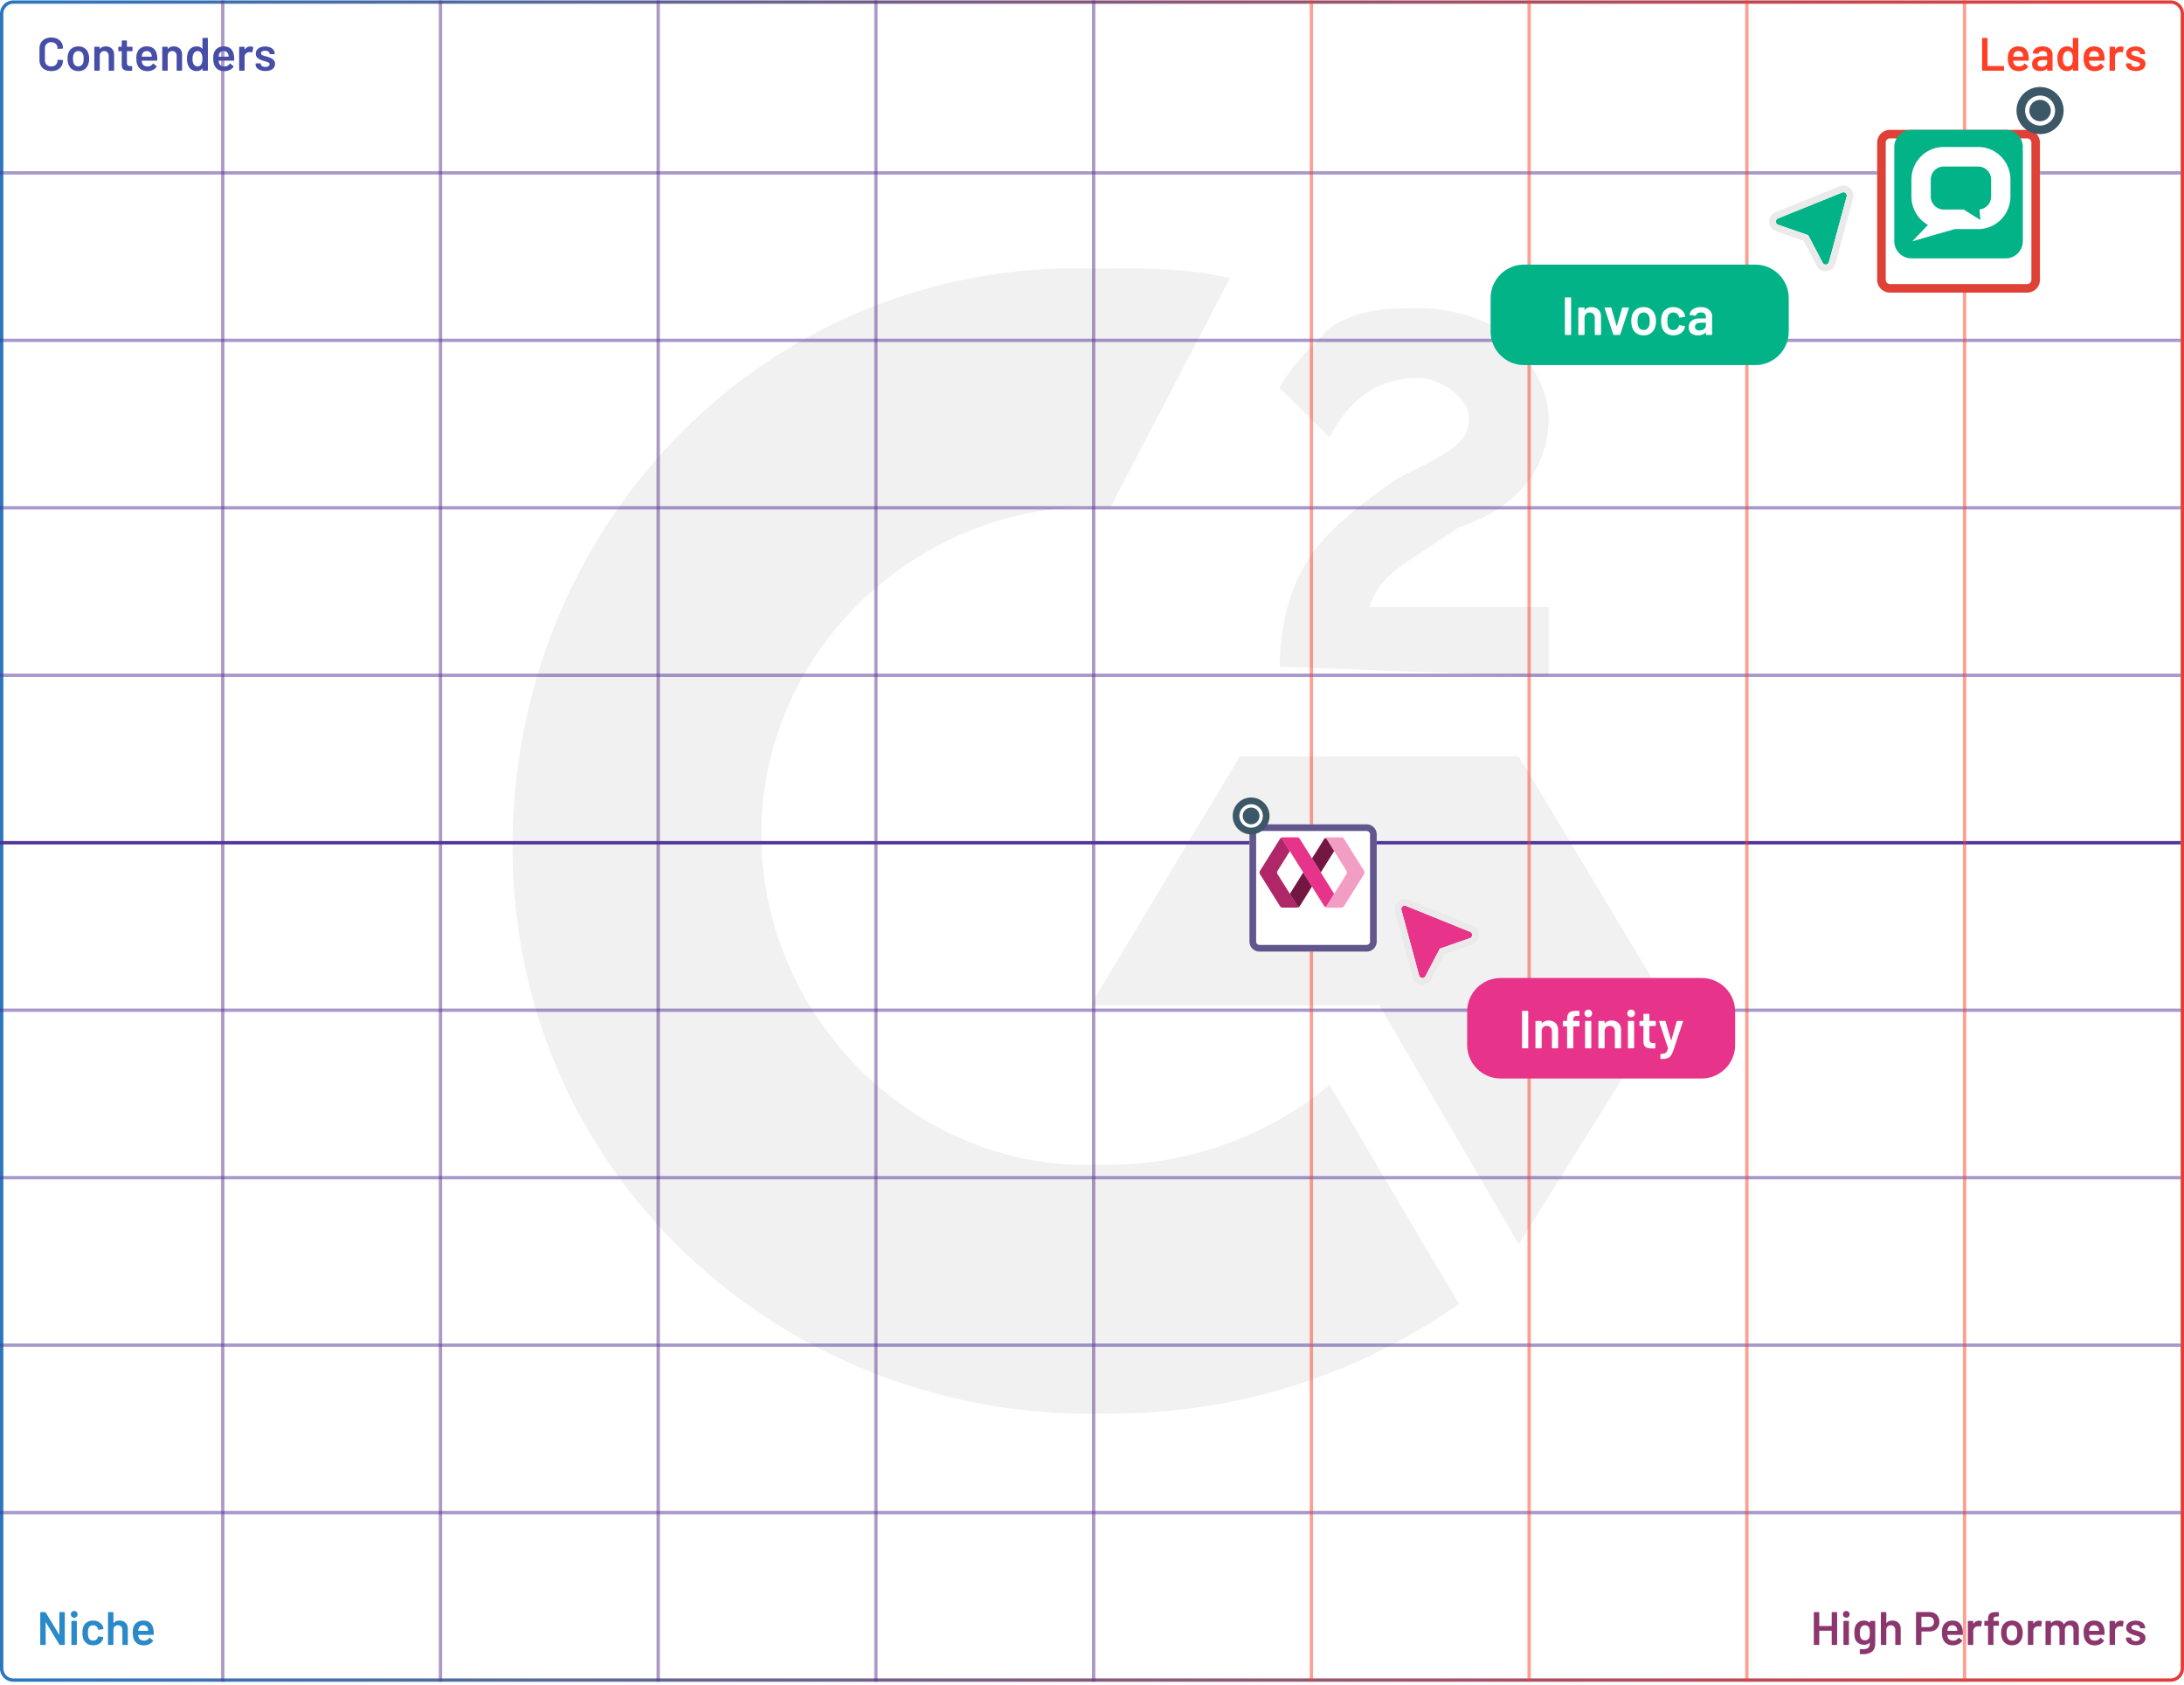 <svg xmlns="http://www.w3.org/2000/svg" width="652" height="503" fill="none" viewBox="0 0 652 503"><g clip-path="url(#a)"><path fill="#fff" stroke="url(#b)" d="M648 .614H4a3.5 3.5 0 0 0-3.5 3.5v494a3.5 3.5 0 0 0 3.5 3.5h644a3.5 3.5 0 0 0 3.5-3.5v-494a3.5 3.5 0 0 0-3.5-3.5Z"/><path fill="#f1f1f1" d="M331.492 80.114c11.893 0 23.786 0 35.68 2.974l-35.68 68.387c-53.521-2.973-101.095 38.654-104.068 92.174-2.974 53.521 38.653 101.095 92.174 104.068h11.894c23.786 0 47.573-8.92 65.413-23.787l38.654 65.414c-29.733 20.814-65.414 32.707-104.067 32.707-95.148 2.974-175.429-68.387-178.402-163.535-2.974-95.148 68.387-175.428 163.535-178.402zM453.4 225.81l44.6 74.334-44.6 71.361-41.628-71.361h-86.227l44.6-74.334zm-71.361-26.76c0-11.894 2.973-23.787 8.92-32.707s17.84-17.84 26.76-23.787l5.947-2.973c11.893-5.947 14.867-8.921 14.867-14.867s-8.92-11.894-14.867-11.894q-17.84 0-26.761 17.84l-14.866-14.866c2.973-5.947 8.92-11.894 14.866-17.84 8.921-5.947 17.841-5.947 26.761-5.947s20.813 2.973 26.76 8.92 11.894 14.867 11.894 23.787c0 14.867-8.92 26.76-26.761 32.707l-8.92 5.946c-8.92 5.947-14.867 8.921-17.84 17.841h53.521v20.813z"/><path stroke="url(#c)" stroke-opacity=".5" d="M0 51.614h651"/><path stroke="url(#d)" stroke-opacity=".5" d="M0 101.614h651"/><path stroke="url(#e)" stroke-opacity=".5" d="M0 151.614h651"/><path stroke="url(#f)" stroke-opacity=".5" d="M0 201.614h651"/><path stroke="url(#g)" d="M0 251.614h651"/><path stroke="url(#h)" stroke-opacity=".5" d="M0 301.614h651"/><path stroke="url(#i)" stroke-opacity=".5" d="M0 351.614h651"/><path stroke="url(#j)" stroke-opacity=".5" d="M0 401.614h651"/><path stroke="url(#k)" stroke-opacity=".5" d="M0 451.614h651"/><path stroke="url(#l)" stroke-opacity=".5" d="M66.5.114v502"/><path stroke="url(#m)" stroke-opacity=".5" d="M131.5.114v502"/><path stroke="url(#n)" stroke-opacity=".5" d="M196.5.114v502"/><path stroke="url(#o)" stroke-opacity=".5" d="M261.5.114v502"/><path stroke="url(#p)" stroke-opacity=".5" d="M326.5.114v502"/><path stroke="url(#q)" stroke-opacity=".5" d="M391.5.114v502"/><path stroke="url(#r)" stroke-opacity=".5" d="M456.5.114v502"/><path stroke="url(#s)" stroke-opacity=".5" d="M521.5.114v502"/><path stroke="url(#t)" stroke-opacity=".5" d="M586.5.114v502"/><path fill="#8b376d" d="M546.827 481.482a.15.15 0 0 1 .042-.112.2.2 0 0 1 .057-.041.2.2 0 0 1 .069-.015h1.288q.07 0 .112.056a.13.13 0 0 1 .056.112v9.464a.2.2 0 0 1-.015.069.2.2 0 0 1-.041.057.2.2 0 0 1-.052.032.14.14 0 0 1-.06.01h-1.288a.2.2 0 0 1-.126-.042.2.2 0 0 1-.042-.126v-4.004q0-.07-.07-.07h-3.57q-.07 0-.07.07v4.004a.2.2 0 0 1-.015.069.2.2 0 0 1-.041.057.2.2 0 0 1-.052.032.14.14 0 0 1-.06.01h-1.288a.2.2 0 0 1-.126-.042.2.2 0 0 1-.042-.126v-9.464a.15.15 0 0 1 .042-.112.2.2 0 0 1 .057-.041.2.2 0 0 1 .069-.015h1.288q.07 0 .112.056a.13.13 0 0 1 .056.112v3.92q0 .07.07.07h3.57q.07 0 .07-.07zm4.35 1.498a.96.96 0 0 1-.994-.994q0-.433.28-.714a.97.97 0 0 1 .714-.28q.433 0 .714.28a.98.98 0 0 1 .28.714.98.98 0 0 1-.28.714.97.97 0 0 1-.714.28m-.672 8.134a.2.2 0 0 1-.126-.042.2.2 0 0 1-.042-.126v-6.832a.15.15 0 0 1 .042-.112.2.2 0 0 1 .057-.041.2.2 0 0 1 .069-.015h1.288q.07 0 .112.056a.13.13 0 0 1 .056.112v6.832a.2.2 0 0 1-.015.069.2.2 0 0 1-.041.057.2.2 0 0 1-.052.032.14.14 0 0 1-.06.01zm7.698-6.986a.15.15 0 0 1 .042-.112.2.2 0 0 1 .057-.041.2.2 0 0 1 .069-.015h1.288q.07 0 .112.056a.13.13 0 0 1 .056.112v6.51q0 1.75-1.008 2.492-.994.756-2.618.756-.434 0-.854-.042-.154-.014-.154-.182l.042-1.148q0-.154.196-.154.406.042.728.042 1.05 0 1.54-.42.504-.406.504-1.386v-.112q0-.042-.028-.042-.028-.014-.056.014-.574.616-1.624.616a3.14 3.14 0 0 1-1.666-.462q-.756-.462-1.05-1.414-.182-.658-.182-1.694 0-1.162.224-1.778c.169-.544.508-1.02.966-1.358q.686-.518 1.61-.518 1.106 0 1.722.644.028.042.056.028t.028-.056zm-.098 4.606q.056-.21.07-.448.028-.252.028-.798 0-.533-.028-.756a2 2 0 0 0-.084-.462 1.32 1.32 0 0 0-.462-.742q-.336-.28-.868-.28-.504 0-.854.28a1.57 1.57 0 0 0-.504.742q-.168.392-.168 1.232 0 .868.14 1.218.14.448.504.742.378.28.896.28.546 0 .882-.28t.448-.728m6.83-4.886q1.134 0 1.806.672.686.672.686 1.834v4.592a.2.2 0 0 1-.015.069.2.2 0 0 1-.041.057.2.2 0 0 1-.052.032.14.14 0 0 1-.06.01h-1.288a.2.2 0 0 1-.126-.042.2.2 0 0 1-.042-.126v-4.256q0-.644-.364-1.036-.365-.406-.966-.406-.602 0-.98.392-.364.392-.364 1.036v4.27a.2.2 0 0 1-.015.069.2.2 0 0 1-.041.057.2.2 0 0 1-.052.032.14.14 0 0 1-.06.01h-1.288a.2.2 0 0 1-.126-.042.2.2 0 0 1-.042-.126v-9.464a.15.15 0 0 1 .042-.112.2.2 0 0 1 .057-.041.2.2 0 0 1 .069-.015h1.288q.07 0 .112.056a.13.13 0 0 1 .056.112v3.094q0 .042.028.056.027.014.042-.028.573-.756 1.736-.756m11.076-2.548q.882 0 1.554.364t1.036 1.036q.378.658.378 1.526 0 .853-.378 1.512a2.6 2.6 0 0 1-1.078 1.022q-.687.35-1.596.35h-2.24q-.07 0-.07.07v3.766a.2.2 0 0 1-.015.069.2.2 0 0 1-.041.057.2.2 0 0 1-.052.032.14.14 0 0 1-.06.01h-1.288a.2.2 0 0 1-.126-.042.2.2 0 0 1-.042-.126v-9.478a.15.15 0 0 1 .042-.112.2.2 0 0 1 .057-.041.2.2 0 0 1 .069-.015zm-.238 4.494q.713 0 1.148-.42t.434-1.106q0-.7-.434-1.134t-1.148-.434h-2.086q-.07 0-.07.07v2.954q0 .07.07.07zm10.154.938q.056.35.056.784l-.014.434q0 .168-.168.168h-4.382q-.07 0-.07.07.042.462.126.63.336 1.008 1.638 1.022.953 0 1.512-.784.057-.084.14-.084.057 0 .098.042l.868.714q.126.098.042.224a2.84 2.84 0 0 1-1.162.952c-.5.229-1.046.344-1.596.336q-1.091 0-1.862-.49a2.84 2.84 0 0 1-1.106-1.372q-.322-.756-.322-2.1 0-.812.168-1.316.28-.98 1.05-1.54.784-.574 1.876-.574 2.759 0 3.108 2.884m-3.108-1.484q-.517 0-.868.266c-.232.18-.399.431-.476.714a2.4 2.4 0 0 0-.112.616q-.028.07.056.07h2.842q.07 0 .07-.07a2.5 2.5 0 0 0-.084-.532 1.35 1.35 0 0 0-.504-.784q-.363-.28-.924-.28m7.981-1.372q.447 0 .784.182.111.055.084.21l-.238 1.26q-.015.168-.196.098a1.5 1.5 0 0 0-.49-.07q-.183 0-.28.014a1.43 1.43 0 0 0-.98.42q-.393.378-.392.994v3.962a.2.2 0 0 1-.015.069.2.2 0 0 1-.041.057.2.2 0 0 1-.052.032.14.14 0 0 1-.06.01h-1.288a.2.2 0 0 1-.126-.042.2.2 0 0 1-.042-.126v-6.818a.15.15 0 0 1 .042-.112.2.2 0 0 1 .057-.041.2.2 0 0 1 .069-.015h1.288q.07 0 .112.056a.13.13 0 0 1 .056.112v.63q0 .056.014.07.027 0 .056-.042.588-.91 1.638-.91m5.778.07q.07 0 .112.056a.13.13 0 0 1 .056.112v1.106a.2.2 0 0 1-.015.069.2.2 0 0 1-.041.057.151.151 0 0 1-.112.042h-1.386q-.07 0-.07.07v5.488a.2.2 0 0 1-.015.069.2.2 0 0 1-.041.057.151.151 0 0 1-.112.042h-1.288a.2.2 0 0 1-.126-.042.2.2 0 0 1-.042-.126v-5.488q0-.07-.07-.07h-.868a.2.2 0 0 1-.126-.042.2.2 0 0 1-.042-.126v-1.106a.15.15 0 0 1 .042-.112.2.2 0 0 1 .057-.041.2.2 0 0 1 .069-.015h.868q.07 0 .07-.07v-.252q0-.91.238-1.4.238-.504.784-.714.547-.21 1.54-.196h.49q.07 0 .112.056a.13.13 0 0 1 .042.049q.015.03.014.063v.98a.2.2 0 0 1-.015.069.2.2 0 0 1-.041.057.151.151 0 0 1-.112.042h-.364q-.601 0-.84.238-.224.238-.224.868v.14q0 .07.07.07zm4.072 7.28q-1.106 0-1.904-.56-.784-.56-1.106-1.554a5.3 5.3 0 0 1-.238-1.596q0-.896.224-1.596.322-.98 1.12-1.526t1.918-.546q1.064 0 1.834.546.784.546 1.106 1.512.252.672.252 1.596 0 .882-.238 1.596-.322.994-1.106 1.568-.784.56-1.862.56m0-1.4q.518 0 .882-.294.378-.294.546-.826.14-.462.14-1.176 0-.756-.14-1.176-.154-.532-.532-.812-.378-.294-.924-.294-.518 0-.896.294-.378.28-.546.812-.14.49-.14 1.176t.14 1.176q.154.532.532.826.392.294.938.294m8.073-5.95q.448 0 .784.182.113.055.084.21l-.238 1.26q-.013.168-.196.098a1.5 1.5 0 0 0-.49-.07q-.181 0-.28.014a1.44 1.44 0 0 0-.98.42q-.392.378-.392.994v3.962a.2.2 0 0 1-.015.069.2.2 0 0 1-.041.057.151.151 0 0 1-.112.042h-1.288a.2.2 0 0 1-.126-.042.2.2 0 0 1-.042-.126v-6.818a.15.15 0 0 1 .042-.112.2.2 0 0 1 .057-.041.2.2 0 0 1 .069-.015h1.288q.07 0 .112.056a.13.13 0 0 1 .042.049q.015.03.014.063v.63q0 .056.014.07.029 0 .056-.042.588-.91 1.638-.91m9.59-.028q1.078 0 1.68.658.616.644.616 1.806v4.634a.2.2 0 0 1-.015.069.2.2 0 0 1-.041.057.151.151 0 0 1-.112.042h-1.274a.2.2 0 0 1-.126-.042.2.2 0 0 1-.042-.126v-4.298q0-.644-.35-1.022-.336-.378-.91-.378t-.938.378-.364 1.008v4.312a.2.2 0 0 1-.015.069.2.2 0 0 1-.041.057.151.151 0 0 1-.112.042h-1.274a.2.2 0 0 1-.126-.042.2.2 0 0 1-.042-.126v-4.298q0-.644-.35-1.022t-.924-.378q-.532 0-.882.308-.336.308-.392.84v4.55a.2.2 0 0 1-.015.069.2.2 0 0 1-.041.057.151.151 0 0 1-.112.042h-1.288a.2.2 0 0 1-.126-.042.2.2 0 0 1-.042-.126v-6.818a.15.15 0 0 1 .042-.112.2.2 0 0 1 .057-.041.2.2 0 0 1 .069-.015h1.288q.07 0 .112.056a.13.13 0 0 1 .056.112v.462q0 .042.028.056t.056-.028q.307-.392.756-.574a2.6 2.6 0 0 1 1.022-.196q.686 0 1.204.28t.798.812q.042.055.098 0 .308-.56.854-.826t1.218-.266m9.929 2.884q.056.35.056.784l-.014.434q0 .168-.168.168h-4.382q-.07 0-.07.07.042.462.126.63.336 1.008 1.638 1.022.952 0 1.512-.784.056-.084.14-.084.056 0 .098.042l.868.714q.126.098.042.224-.435.616-1.162.952c-.5.229-1.046.344-1.596.336q-1.092 0-1.862-.49a2.83 2.83 0 0 1-1.106-1.372q-.322-.756-.322-2.1 0-.812.168-1.316.279-.98 1.05-1.54.784-.574 1.876-.574 2.758 0 3.108 2.884m-3.108-1.484q-.518 0-.868.266a1.35 1.35 0 0 0-.476.714 2.4 2.4 0 0 0-.112.616q-.028.07.056.07h2.842q.07 0 .07-.07a2.7 2.7 0 0 0-.084-.532 1.35 1.35 0 0 0-.504-.784q-.365-.28-.924-.28m7.98-1.372q.448 0 .784.182.113.055.084.21l-.238 1.26q-.014.168-.196.098a1.5 1.5 0 0 0-.49-.07q-.182 0-.28.014a1.44 1.44 0 0 0-.98.42q-.392.378-.392.994v3.962a.2.2 0 0 1-.015.069.2.2 0 0 1-.041.057.151.151 0 0 1-.112.042h-1.288a.2.2 0 0 1-.126-.042.2.2 0 0 1-.042-.126v-6.818a.15.15 0 0 1 .042-.112.2.2 0 0 1 .057-.041.2.2 0 0 1 .069-.015h1.288q.07 0 .112.056a.13.13 0 0 1 .056.112v.63q0 .056.014.07.028 0 .056-.042.588-.91 1.638-.91m4.51 7.322q-.882 0-1.554-.252-.659-.265-1.022-.714a1.6 1.6 0 0 1-.364-1.022v-.126a.15.15 0 0 1 .042-.112.2.2 0 0 1 .057-.041.2.2 0 0 1 .069-.015h1.232q.07 0 .112.056a.13.13 0 0 1 .056.112v.028q0 .35.378.616.392.252.98.252.56 0 .91-.224.35-.238.35-.588a.51.51 0 0 0-.294-.476q-.28-.168-.924-.35l-.532-.168a8 8 0 0 1-1.204-.448 2.4 2.4 0 0 1-.826-.644q-.336-.42-.336-1.064 0-.98.77-1.554.77-.588 2.03-.588.853 0 1.498.28.643.265.994.756.35.476.35 1.092a.2.2 0 0 1-.015.069.2.2 0 0 1-.041.057.2.2 0 0 1-.052.032.14.14 0 0 1-.06.01h-1.19a.2.2 0 0 1-.126-.042.2.2 0 0 1-.042-.126q0-.364-.364-.602-.351-.252-.966-.252-.546 0-.896.21-.336.196-.336.56 0 .336.322.518.336.168 1.106.378l.308.084q.741.224 1.246.462.504.224.854.644.35.406.35 1.064 0 .994-.784 1.568-.784.56-2.086.56"/><path fill="#ff4027" d="M591.891 21.114a.2.2 0 0 1-.126-.042.2.2 0 0 1-.042-.126v-9.464q0-.07.042-.112a.18.18 0 0 1 .126-.056h1.288q.07 0 .112.056a.13.13 0 0 1 .056.112v8.162q0 .07.07.07h4.69q.07 0 .112.056a.13.13 0 0 1 .056.112v1.064a.2.2 0 0 1-.015.069.2.2 0 0 1-.041.057.15.15 0 0 1-.112.042zm13.71-4.382q.056.35.056.784l-.014.434q0 .168-.168.168h-4.382q-.07 0-.07.07.042.462.126.63.336 1.008 1.638 1.022.953 0 1.512-.784.057-.084.14-.084.057 0 .098.042l.868.714q.126.099.042.224-.433.616-1.162.952a3.7 3.7 0 0 1-1.596.336q-1.091 0-1.862-.49a2.84 2.84 0 0 1-1.106-1.372q-.322-.756-.322-2.1 0-.812.168-1.316.28-.98 1.05-1.54.784-.574 1.876-.574 2.759 0 3.108 2.884m-3.108-1.484q-.517 0-.868.266c-.232.18-.399.43-.476.714q-.096.301-.112.616-.028.07.056.07h2.842q.07 0 .07-.07a2.5 2.5 0 0 0-.084-.532 1.35 1.35 0 0 0-.504-.784q-.363-.28-.924-.28m7.31-1.4q.882 0 1.554.308t1.036.854q.364.532.364 1.218v4.718a.2.2 0 0 1-.015.069.2.2 0 0 1-.041.057.15.15 0 0 1-.112.042h-1.288a.2.2 0 0 1-.126-.042.2.2 0 0 1-.042-.126v-.448q0-.042-.028-.042-.028-.015-.056.014-.686.756-1.988.756-1.05 0-1.736-.532-.672-.532-.672-1.582 0-1.091.756-1.694.77-.615 2.156-.616h1.498q.07 0 .07-.07v-.336q0-.546-.322-.84-.323-.308-.966-.308-.532 0-.868.196a.8.8 0 0 0-.406.518q-.042.168-.196.14l-1.358-.168a.5.5 0 0 1-.126-.042q-.042-.041-.028-.098.112-.855.91-1.4.812-.546 2.03-.546m-.336 6.09q.685 0 1.176-.364t.49-.924v-.658q0-.07-.07-.07h-1.176q-.742 0-1.176.28a.9.9 0 0 0-.42.798q0 .448.322.7.336.238.854.238m9.359-8.456q0-.07.042-.112a.175.175 0 0 1 .126-.056h1.288q.07 0 .112.056a.14.14 0 0 1 .056.112v9.464a.2.2 0 0 1-.015.069.2.2 0 0 1-.041.057.2.2 0 0 1-.052.033.2.2 0 0 1-.06.009h-1.288a.2.2 0 0 1-.126-.042.2.2 0 0 1-.042-.126v-.42q0-.041-.028-.056-.029-.014-.056.028-.617.728-1.61.728-.995 0-1.68-.518-.687-.518-.994-1.442a5.7 5.7 0 0 1-.252-1.75q0-.993.238-1.708.307-.924.994-1.442.685-.518 1.722-.518.966 0 1.582.7.027.028.056.028.028-.015.028-.056zm-.336 7.672q.322-.574.322-1.624 0-1.092-.35-1.666-.378-.616-1.064-.616-.715 0-1.12.588-.42.615-.42 1.708 0 .98.336 1.61.392.672 1.19.672.714 0 1.106-.672m9.752-2.422q.056.35.056.784l-.014.434q0 .168-.168.168h-4.382q-.07 0-.07.07.042.462.126.63.336 1.008 1.638 1.022.952 0 1.512-.784.056-.084.14-.084.056 0 .098.042l.868.714q.126.099.042.224-.435.616-1.162.952a3.7 3.7 0 0 1-1.596.336q-1.092 0-1.862-.49a2.83 2.83 0 0 1-1.106-1.372q-.322-.756-.322-2.1 0-.812.168-1.316.279-.98 1.05-1.54.784-.574 1.876-.574 2.758 0 3.108 2.884m-3.108-1.484q-.518 0-.868.266c-.232.18-.399.43-.476.714q-.096.301-.112.616-.028.07.056.07h2.842q.07 0 .07-.07a2.7 2.7 0 0 0-.084-.532 1.35 1.35 0 0 0-.504-.784q-.365-.28-.924-.28m7.98-1.372q.448 0 .784.182.113.056.084.21l-.238 1.26q-.014.168-.196.098a1.6 1.6 0 0 0-.49-.07q-.182 0-.28.014a1.43 1.43 0 0 0-.98.42q-.392.378-.392.994v3.962a.2.2 0 0 1-.015.069.2.2 0 0 1-.041.057.15.15 0 0 1-.112.042h-1.288a.2.2 0 0 1-.126-.042.2.2 0 0 1-.042-.126v-6.818q0-.07.042-.112a.17.17 0 0 1 .126-.056h1.288q.07 0 .112.056a.14.14 0 0 1 .056.112v.63q0 .056.014.07.028 0 .056-.042.588-.91 1.638-.91m4.51 7.322q-.882 0-1.554-.252-.659-.265-1.022-.714a1.6 1.6 0 0 1-.364-1.022v-.126q0-.07.042-.112a.175.175 0 0 1 .126-.056h1.232q.07 0 .112.056a.14.14 0 0 1 .056.112v.028q0 .35.378.616.392.252.98.252.56 0 .91-.224.35-.238.35-.588a.51.51 0 0 0-.294-.476q-.28-.168-.924-.35l-.532-.168a8 8 0 0 1-1.204-.448 2.4 2.4 0 0 1-.826-.644q-.336-.42-.336-1.064 0-.98.77-1.554.77-.588 2.03-.588.853 0 1.498.28.643.267.994.756.35.475.35 1.092a.2.2 0 0 1-.015.069.2.2 0 0 1-.041.057.2.2 0 0 1-.052.033.2.2 0 0 1-.06.009h-1.19a.2.2 0 0 1-.126-.042.2.2 0 0 1-.042-.126q0-.364-.364-.602-.351-.252-.966-.252-.546 0-.896.21-.336.196-.336.56 0 .336.322.518.336.168 1.106.378l.308.084q.741.224 1.246.462.504.224.854.644.35.405.35 1.064 0 .995-.784 1.568-.784.56-2.086.56"/><path fill="#2989c9" d="M17.72 481.482a.148.148 0 0 1 .042-.112.2.2 0 0 1 .057-.041.2.2 0 0 1 .069-.015h1.288q.07 0 .112.056a.13.13 0 0 1 .056.112v9.464a.18.18 0 0 1-.108.159.2.2 0 0 1-.06.009H17.93q-.14 0-.196-.112l-4.032-6.608q-.028-.042-.056-.028-.028 0-.028.056l.028 6.524a.18.18 0 0 1-.108.159.2.2 0 0 1-.06.009H12.19a.2.2 0 0 1-.126-.042.2.2 0 0 1-.042-.126v-9.464a.148.148 0 0 1 .042-.112.2.2 0 0 1 .057-.041.2.2 0 0 1 .069-.015h1.246q.14 0 .196.112l4.018 6.608q.028.042.056.042.028-.014.028-.07zm4.437 1.498a.96.96 0 0 1-.994-.994.97.97 0 0 1 .28-.714.96.96 0 0 1 .714-.28q.435 0 .714.28.28.28.28.714a.97.97 0 0 1-.28.714.96.96 0 0 1-.714.28m-.672 8.134a.2.2 0 0 1-.126-.042.2.2 0 0 1-.042-.126v-6.832a.148.148 0 0 1 .042-.112.18.18 0 0 1 .126-.056h1.288q.07 0 .112.056a.13.13 0 0 1 .056.112v6.832a.18.18 0 0 1-.108.159.2.2 0 0 1-.06.009zm6.299.112q-1.08 0-1.862-.546a2.9 2.9 0 0 1-1.092-1.498q-.224-.63-.224-1.68 0-1.008.224-1.652c.18-.595.562-1.11 1.078-1.456q.798-.546 1.876-.546 1.092 0 1.904.546.81.546 1.078 1.372.07.224.098.448v.028q0 .14-.154.168l-1.26.182h-.028q-.126 0-.168-.14a.4.4 0 0 0-.014-.112 3 3 0 0 0-.056-.196 1.2 1.2 0 0 0-.504-.644 1.6 1.6 0 0 0-.896-.252q-.532 0-.91.28c-.246.182-.42.445-.49.742q-.14.448-.14 1.246 0 .77.126 1.246a1.5 1.5 0 0 0 .504.784q.363.28.91.28.531 0 .91-.266.39-.28.504-.742a.2.2 0 0 0 .014-.07q.014-.014.014-.042.042-.168.196-.14l1.26.196a.18.18 0 0 1 .112.07q.055.042.042.126a4 4 0 0 1-.07.322 2.53 2.53 0 0 1-1.078 1.428q-.813.518-1.904.518m7.886-7.378q1.133 0 1.805.672.686.672.686 1.834v4.592a.18.18 0 0 1-.108.159.2.2 0 0 1-.06.009h-1.288a.2.2 0 0 1-.126-.042.2.2 0 0 1-.042-.126v-4.256q0-.644-.364-1.036-.364-.406-.966-.406t-.98.392q-.364.392-.364 1.036v4.27a.18.18 0 0 1-.108.159.2.2 0 0 1-.06.009h-1.288a.2.2 0 0 1-.126-.042.2.2 0 0 1-.042-.126v-9.464a.148.148 0 0 1 .042-.112.2.2 0 0 1 .057-.041.2.2 0 0 1 .069-.015h1.288q.07 0 .112.056a.13.13 0 0 1 .056.112v3.094q0 .042.028.056.029.014.042-.028.575-.756 1.737-.756m10.164 2.884q.056.35.056.784l-.014.434q0 .168-.168.168h-4.382q-.07 0-.07.07.042.462.126.63.336 1.008 1.638 1.022.951 0 1.512-.784.056-.084.14-.084.056 0 .098.042l.868.714q.126.098.042.224-.435.616-1.162.952c-.5.229-1.046.344-1.596.336q-1.092 0-1.862-.49a2.83 2.83 0 0 1-1.106-1.372q-.322-.756-.322-2.1 0-.812.168-1.316.279-.98 1.05-1.54.783-.574 1.876-.574 2.757 0 3.108 2.884m-3.108-1.484q-.519 0-.868.266c-.232.18-.4.431-.476.714a2.4 2.4 0 0 0-.112.616q-.028.07.056.07h2.842q.07 0 .07-.07a2.6 2.6 0 0 0-.084-.532 1.35 1.35 0 0 0-.504-.784q-.364-.28-.924-.28"/><path fill="#474ea8" d="M15.298 21.226q-1.05 0-1.848-.406a3 3 0 0 1-1.232-1.162q-.434-.742-.434-1.722v-3.458q0-.98.434-1.722t1.232-1.148q.798-.405 1.848-.406 1.036 0 1.834.392t1.232 1.106.434 1.652a.18.18 0 0 1-.056.126.15.15 0 0 1-.112.042l-1.288.07q-.168 0-.168-.154 0-.825-.518-1.33-.504-.504-1.358-.504t-1.372.504q-.518.505-.518 1.33v3.57q0 .812.518 1.316t1.372.504 1.358-.49q.518-.505.518-1.33 0-.154.168-.154l1.288.056a.15.15 0 0 1 .112.042q.056.041.056.098 0 .953-.434 1.68a2.9 2.9 0 0 1-1.232 1.106q-.798.392-1.834.392m8.112 0q-1.106 0-1.904-.56-.784-.56-1.106-1.554a5.3 5.3 0 0 1-.238-1.596q0-.896.224-1.596.322-.98 1.12-1.526t1.918-.546q1.064 0 1.834.546.784.546 1.106 1.512.252.672.252 1.596 0 .882-.238 1.596-.322.995-1.106 1.568-.784.56-1.862.56m0-1.4q.518 0 .882-.294.378-.294.546-.826.14-.462.14-1.176 0-.756-.14-1.176-.154-.531-.532-.812-.378-.294-.924-.294-.518 0-.896.294-.378.28-.546.812-.14.49-.14 1.176t.14 1.176q.154.532.532.826.392.294.938.294m8.171-5.978q1.134 0 1.806.672.686.672.686 1.834v4.592a.18.18 0 0 1-.056.126.15.15 0 0 1-.112.042h-1.288a.2.2 0 0 1-.126-.042.2.2 0 0 1-.042-.126V16.69q0-.645-.364-1.036-.364-.405-.966-.406-.602 0-.98.392-.363.392-.364 1.036v4.27a.18.18 0 0 1-.056.126.15.15 0 0 1-.112.042H28.32a.2.2 0 0 1-.126-.042.2.2 0 0 1-.042-.126v-6.818q0-.07.042-.112a.17.17 0 0 1 .126-.056h1.288q.07 0 .112.056a.13.13 0 0 1 .056.112v.448q0 .042.028.056.028.015.042-.028.575-.756 1.736-.756zm7.979 1.26a.18.18 0 0 1-.056.126.15.15 0 0 1-.112.042h-1.428q-.07 0-.07.07v3.374q0 .532.224.77.239.238.742.238h.42q.07 0 .112.056a.13.13 0 0 1 .056.112v1.05q0 .154-.168.182l-.728.014q-1.106 0-1.652-.378t-.56-1.428v-3.99q0-.07-.07-.07h-.798a.2.2 0 0 1-.126-.042.2.2 0 0 1-.042-.126v-.98q0-.07.042-.112a.17.17 0 0 1 .126-.056h.798q.07 0 .07-.07v-1.638q0-.07.042-.112a.17.17 0 0 1 .126-.056h1.218q.07 0 .112.056a.13.13 0 0 1 .056.112v1.638q0 .07.07.07h1.428q.07 0 .112.056a.13.13 0 0 1 .056.112zm7.34 1.624q.056.35.056.784l-.014.434q0 .168-.168.168h-4.382q-.07 0-.07.07.042.462.126.63.336 1.008 1.638 1.022.953 0 1.512-.784.056-.084.14-.084.056 0 .098.042l.868.714q.126.099.042.224-.435.616-1.162.952a3.7 3.7 0 0 1-1.596.336q-1.092 0-1.862-.49a2.83 2.83 0 0 1-1.106-1.372q-.322-.756-.322-2.1 0-.812.168-1.316.28-.98 1.05-1.54.784-.574 1.876-.574 2.758 0 3.108 2.884m-3.108-1.484q-.518 0-.868.266c-.232.18-.4.43-.476.714q-.096.301-.112.616-.028.07.056.07h2.842q.07 0 .07-.07a2.6 2.6 0 0 0-.084-.532 1.35 1.35 0 0 0-.504-.784q-.364-.28-.924-.28m8.078-1.4q1.134 0 1.806.672.686.672.686 1.834v4.592a.18.18 0 0 1-.056.126.15.15 0 0 1-.112.042h-1.288a.2.2 0 0 1-.126-.042.2.2 0 0 1-.042-.126V16.69q0-.645-.364-1.036-.363-.405-.966-.406-.602 0-.98.392-.363.392-.364 1.036v4.27a.18.18 0 0 1-.056.126.15.15 0 0 1-.112.042h-1.288a.2.2 0 0 1-.126-.042.2.2 0 0 1-.042-.126v-6.818q0-.07.042-.112a.17.17 0 0 1 .126-.056h1.288q.07 0 .112.056a.13.13 0 0 1 .056.112v.448q0 .042.028.056.029.015.042-.028.575-.756 1.736-.756m8.569-2.366q0-.07.042-.112a.17.17 0 0 1 .126-.056h1.288q.07 0 .112.056a.13.13 0 0 1 .056.112v9.464a.18.18 0 0 1-.056.126.15.15 0 0 1-.112.042h-1.288a.2.2 0 0 1-.126-.042.2.2 0 0 1-.042-.126v-.42q0-.041-.028-.056-.029-.014-.056.028-.615.728-1.61.728-.994 0-1.68-.518t-.994-1.442a5.7 5.7 0 0 1-.252-1.75q0-.993.238-1.708.307-.924.994-1.442.686-.518 1.722-.518.966 0 1.582.7.028.028.056.028.028-.015.028-.056zm-.336 7.672q.322-.574.322-1.624 0-1.092-.35-1.666-.378-.616-1.064-.616-.714 0-1.12.588-.42.615-.42 1.708 0 .98.336 1.61.392.672 1.19.672.714 0 1.106-.672m9.752-2.422q.056.35.056.784l-.014.434q0 .168-.168.168h-4.382q-.07 0-.07.07.042.462.126.63.336 1.008 1.638 1.022.953 0 1.512-.784.056-.084.14-.084.056 0 .098.042l.868.714q.126.099.042.224-.434.616-1.162.952a3.7 3.7 0 0 1-1.596.336q-1.092 0-1.862-.49a2.83 2.83 0 0 1-1.106-1.372q-.322-.756-.322-2.1 0-.812.168-1.316.28-.98 1.05-1.54.784-.574 1.876-.574 2.758 0 3.108 2.884m-3.108-1.484q-.518 0-.868.266c-.232.18-.4.43-.476.714q-.096.301-.112.616-.028.07.056.07h2.842q.07 0 .07-.07a2.6 2.6 0 0 0-.084-.532 1.35 1.35 0 0 0-.504-.784q-.364-.28-.924-.28m7.98-1.372q.448 0 .784.182.112.056.084.21l-.238 1.26q-.013.168-.196.098a1.6 1.6 0 0 0-.49-.07q-.181 0-.28.014c-.369.009-.72.16-.98.42q-.392.378-.392.994v3.962a.18.18 0 0 1-.056.126.15.15 0 0 1-.112.042h-1.288a.2.2 0 0 1-.126-.042.2.2 0 0 1-.042-.126v-6.818q0-.07.042-.112a.17.17 0 0 1 .126-.056h1.288q.07 0 .112.056a.13.13 0 0 1 .056.112v.63q0 .056.014.07.029 0 .056-.042.588-.91 1.638-.91m4.51 7.322q-.882 0-1.554-.252-.659-.265-1.022-.714a1.6 1.6 0 0 1-.364-1.022v-.126q0-.07.042-.112a.17.17 0 0 1 .126-.056h1.232q.07 0 .112.056a.13.13 0 0 1 .056.112v.028q0 .35.378.616.392.252.98.252.56 0 .91-.224.35-.238.35-.588a.5.5 0 0 0-.294-.476q-.28-.168-.924-.35l-.532-.168a8 8 0 0 1-1.204-.448 2.4 2.4 0 0 1-.826-.644q-.336-.42-.336-1.064 0-.98.77-1.554.77-.588 2.03-.588.855 0 1.498.28.644.267.994.756.35.475.35 1.092a.18.18 0 0 1-.056.126.15.15 0 0 1-.112.042h-1.19a.2.2 0 0 1-.126-.042.2.2 0 0 1-.042-.126q0-.364-.364-.602-.35-.252-.966-.252-.546 0-.896.21-.336.196-.336.56 0 .336.322.518.336.168 1.106.378l.308.084q.742.224 1.246.462.504.224.854.644.35.405.35 1.064 0 .995-.784 1.568-.784.56-2.086.56"/><g filter="url(#u)"><path fill="#fff" d="M408 242.114h-32a3 3 0 0 0-3 3v32a3 3 0 0 0 3 3h32a3 3 0 0 0 3-3v-32a3 3 0 0 0-3-3"/><path stroke="#62578d" stroke-width="2" d="M408 243.114h-32a2 2 0 0 0-2 2v32a2 2 0 0 0 2 2h32a2 2 0 0 0 2-2v-32a2 2 0 0 0-2-2Z"/></g><path fill="#f29dc3" d="m407.25 260.072-.927-1.484-3.395-5.449-1.684-2.711a.8.8 0 0 0-.214-.214 1.1 1.1 0 0 0-.285-.157c-.1-.028-.186-.057-.271-.057h-4.337c-.285 0-.628.2-.77.428l-.043.071c.071-.114.171-.228.342-.228.228 0 .357.186.442.328l1.57 2.54 4.322 6.933c.143.243.143.628 0 .856l-5.92 9.473c-.086.142-.214.328-.442.328-.172 0-.271-.114-.343-.228l.043.071c.143.243.499.428.77.428h4.337c.286 0 .628-.2.771-.428l6.034-9.644c.143-.243.143-.628 0-.856"/><path fill="#e73389" d="M395.295 270.486c.072.115.171.229.343.229.228 0 .356-.186.442-.328l2.197-3.524-10.258-16.435c-.142-.243-.499-.428-.77-.428h-4.351c-.214 0-.457.114-.628.257a.6.6 0 0 0-.143.171l-.042.071c.071-.114.171-.228.342-.228.185 0 .3.114.385.228.029.029.043.072.057.1z"/><path fill="#af2769" d="M387.72 270.715c-.228 0-.357-.186-.442-.328l-5.921-9.459c-.143-.242-.143-.628 0-.856l3.709-5.949-2.197-3.524c-.014-.028-.043-.057-.057-.099-.085-.115-.2-.229-.385-.229-.171 0-.271.114-.342.229l-5.978 9.572c-.143.243-.143.628 0 .856l6.02 9.63c.143.242.5.428.771.428h4.337c.285 0 .627-.2.77-.428l.043-.071c-.071.114-.157.228-.328.228"/><path fill="#741642" d="m391.672 264.694-2.625-4.194-3.981 6.377 2.197 3.524c.086.142.214.328.443.328.171 0 .271-.114.342-.228zm2.639-4.208 3.98-6.377-.613-.985-1.584-2.539c-.086-.143-.214-.328-.442-.328-.171 0-.271.114-.343.228l-3.623 5.806z"/><path fill="#fff" stroke="#3c5868" stroke-width="2" d="M373.5 248.114a4.5 4.5 0 1 0 0-9 4.5 4.5 0 0 0 0 9Z"/><path fill="#3c5868" d="M373.5 246.114a2.5 2.5 0 1 0 0-5 2.5 2.5 0 0 0 0 5"/><g filter="url(#v)"><path fill="#e73389" d="M418.37 269.661a1.005 1.005 0 0 1 .796-1.246 1 1 0 0 1 .544.058l19.167 7.748c.856.346.826 1.568-.047 1.871l-8.612 2.996c-.24.084-.44.255-.558.481l-4.132 7.889c-.422.805-1.613.675-1.851-.203z"/><path stroke="url(#w)" stroke-width="2" d="M420.085 267.546c-1.532-.62-3.112.781-2.68 2.377l5.307 19.593c.475 1.756 2.858 2.017 3.702.406l4.132-7.889 8.613-2.996c1.744-.607 1.805-3.051.093-3.743z"/></g><path fill="#e73389" d="M508 292h-60c-5.523 0-10 4.477-10 10v10c0 5.523 4.477 10 10 10h60c5.523 0 10-4.477 10-10v-10c0-5.523-4.477-10-10-10"/><path fill="#fff" d="M454.571 313a.24.24 0 0 1-.144-.048.24.24 0 0 1-.048-.144v-10.816q0-.08.048-.128a.2.2 0 0 1 .144-.064h1.472q.08 0 .128.064a.15.15 0 0 1 .064.128v10.816a.2.2 0 0 1-.123.181.2.2 0 0 1-.069.011zm7.739-8.304q1.296 0 2.064.768.784.768.784 2.096v5.248a.2.2 0 0 1-.123.181.2.2 0 0 1-.069.011h-1.472a.24.24 0 0 1-.144-.048.23.23 0 0 1-.048-.144v-4.864q0-.736-.416-1.184-.415-.464-1.104-.464-.688 0-1.12.448-.416.448-.416 1.184v4.88a.2.2 0 0 1-.123.181.2.2 0 0 1-.069.011h-1.472a.24.24 0 0 1-.144-.048.24.24 0 0 1-.048-.144v-7.792q0-.08.048-.128a.2.2 0 0 1 .144-.064h1.472a.15.15 0 0 1 .128.064.15.15 0 0 1 .064.128v.512q0 .048.032.064.033.016.048-.032.657-.864 1.984-.864m9.04.112q.08 0 .128.064.03.023.048.056a.2.2 0 0 1 .016.072v1.264a.2.2 0 0 1-.064.144.17.17 0 0 1-.128.048h-1.584q-.08 0-.08.08v6.272a.2.2 0 0 1-.064.144.17.17 0 0 1-.128.048h-1.472a.23.23 0 0 1-.144-.048.24.24 0 0 1-.048-.144v-6.272q0-.08-.08-.08h-.992a.23.23 0 0 1-.144-.048.24.24 0 0 1-.048-.144V305q0-.08.048-.128a.197.197 0 0 1 .144-.064h.992q.08 0 .08-.08v-.288q0-1.04.272-1.6.272-.576.896-.816.623-.24 1.76-.224h.56q.08 0 .128.064.03.023.048.056a.15.15 0 0 1 .016.072v1.12a.2.2 0 0 1-.064.144.17.17 0 0 1-.128.048h-.416q-.689 0-.96.272-.256.272-.256.992v.16q0 .08.08.08zm2.816-1.104q-.497 0-.816-.32-.32-.32-.32-.816t.32-.816.816-.32.816.32.32.816-.32.816q-.321.32-.816.32m-.768 9.296a.23.23 0 0 1-.144-.048.24.24 0 0 1-.048-.144V305q0-.08.048-.128a.197.197 0 0 1 .144-.064h1.472q.08 0 .128.064.03.023.048.056a.15.15 0 0 1 .016.072v7.808a.2.2 0 0 1-.064.144.17.17 0 0 1-.128.048zm7.709-8.304q1.296 0 2.064.768.784.768.784 2.096v5.248a.2.2 0 0 1-.123.181.2.2 0 0 1-.069.011h-1.472a.24.24 0 0 1-.144-.048.23.23 0 0 1-.048-.144v-4.864q0-.736-.416-1.184-.415-.464-1.104-.464-.688 0-1.12.448-.416.448-.416 1.184v4.88a.2.2 0 0 1-.123.181.2.2 0 0 1-.069.011h-1.472a.24.24 0 0 1-.144-.048.24.24 0 0 1-.048-.144v-7.792q0-.08.048-.128a.2.2 0 0 1 .144-.064h1.472a.15.15 0 0 1 .128.064.15.15 0 0 1 .064.128v.512q0 .048.032.064.033.016.048-.032.657-.864 1.984-.864m5.839-.992q-.495 0-.816-.32a1.1 1.1 0 0 1-.32-.816q0-.496.32-.816.321-.32.816-.32.497 0 .816.32.32.32.32.816t-.32.816-.816.32m-.768 9.296a.24.24 0 0 1-.144-.048.24.24 0 0 1-.048-.144V305q0-.08.048-.128a.2.2 0 0 1 .144-.064h1.472a.15.15 0 0 1 .128.064.15.15 0 0 1 .064.128v7.808a.2.2 0 0 1-.123.181.2.2 0 0 1-.069.011zm8.127-6.864a.2.2 0 0 1-.064.144.17.17 0 0 1-.128.048h-1.632q-.08 0-.08.08v3.856q0 .608.256.88.272.272.848.272h.48q.08 0 .128.064.03.023.048.056a.2.2 0 0 1 .016.072v1.2q0 .176-.192.208l-.832.016q-1.264 0-1.888-.432-.625-.432-.64-1.632v-4.56q0-.08-.08-.08h-.912a.23.23 0 0 1-.144-.048.24.24 0 0 1-.048-.144v-1.12q0-.08.048-.128a.197.197 0 0 1 .144-.064h.912q.08 0 .08-.08v-1.872q0-.08.048-.128a.2.2 0 0 1 .144-.064h1.392q.08 0 .128.064.03.023.048.056a.2.2 0 0 1 .016.072v1.872q0 .08.08.08h1.632q.08 0 .128.064.03.023.048.056a.2.2 0 0 1 .016.072zm1.488 10.048q-.048 0-.08-.064a.23.23 0 0 1-.032-.128v-1.152q0-.08.048-.144a.24.24 0 0 1 .144-.048h.016q.656-.017 1.024-.144.368-.112.608-.448t.432-1.008q.017-.032 0-.096l-2.64-7.92a.2.2 0 0 1-.016-.08q0-.144.16-.144h1.568q.176 0 .224.16l1.6 5.632q.017.048.048.048t.048-.048l1.6-5.632q.048-.16.224-.16h1.52q.096 0 .128.064.048.048.016.16l-2.816 8.416q-.4 1.136-.784 1.696a2.1 2.1 0 0 1-1.056.8q-.655.24-1.872.24z"/><g filter="url(#x)"><path fill="#02b388" d="M551.294 56.661c.048-.18.046-.37-.007-.547a1.01 1.01 0 0 0-.789-.7 1 1 0 0 0-.544.059l-19.167 7.748c-.856.346-.826 1.568.046 1.871l8.613 2.996c.24.084.44.255.558.48l4.132 7.89c.422.805 1.613.675 1.851-.203z"/><path stroke="url(#y)" stroke-width="2" d="m530.412 62.294 19.167-7.748c1.532-.62 3.112.781 2.68 2.377l-5.307 19.593c-.475 1.756-2.858 2.017-3.702.406l-4.132-7.89-8.613-2.995c-1.744-.607-1.805-3.051-.093-3.743Z"/></g><path fill="#02b388" d="M524 79h-69c-5.523 0-10 4.477-10 10v10c0 5.523 4.477 10 10 10h69c5.523 0 10-4.477 10-10V89c0-5.523-4.477-10-10-10"/><path fill="#fff" d="M467.368 100a.23.23 0 0 1-.144-.048.24.24 0 0 1-.048-.144V88.992q0-.08.048-.128a.2.2 0 0 1 .144-.064h1.472q.08 0 .128.064a.16.16 0 0 1 .064.128v10.816a.2.2 0 0 1-.064.144.17.17 0 0 1-.128.048zm7.739-8.304q1.296 0 2.064.768.784.768.784 2.096v5.248a.2.2 0 0 1-.064.144.17.17 0 0 1-.128.048h-1.472a.24.24 0 0 1-.144-.048.24.24 0 0 1-.048-.144v-4.864q0-.736-.416-1.184-.415-.464-1.104-.464-.688 0-1.12.448-.416.448-.416 1.184v4.88a.2.2 0 0 1-.064.144.17.17 0 0 1-.128.048h-1.472a.24.24 0 0 1-.144-.048.24.24 0 0 1-.048-.144v-7.792q0-.08.048-.128a.2.2 0 0 1 .144-.064h1.472a.15.15 0 0 1 .128.064.15.15 0 0 1 .064.128v.512q0 .048.032.064.033.016.048-.032.657-.864 1.984-.864m6.71 8.304q-.16 0-.208-.16l-2.576-7.808a.2.2 0 0 1-.016-.08q0-.144.176-.144h1.632q.176 0 .224.16l1.552 5.344q.017.048.048.048.033 0 .048-.048l1.552-5.344q.048-.16.224-.16l1.632.032q.096 0 .144.064.048.048.016.16l-2.56 7.776q-.048.16-.208.16zm8.889.128q-1.263 0-2.176-.64-.895-.64-1.264-1.776a6 6 0 0 1-.272-1.824q0-1.024.256-1.824.368-1.12 1.28-1.744t2.192-.624q1.217 0 2.096.624.897.624 1.264 1.728.288.768.288 1.824 0 1.008-.272 1.824-.367 1.136-1.264 1.792-.895.64-2.128.64m0-1.6q.592 0 1.008-.336.432-.336.624-.944.16-.528.16-1.344 0-.864-.16-1.344-.176-.608-.608-.928-.432-.336-1.056-.336a1.62 1.62 0 0 0-1.024.336q-.432.32-.624.928-.16.56-.16 1.344t.16 1.344q.176.608.608.944.448.336 1.072.336m8.827 1.6q-1.233 0-2.128-.624a3.3 3.3 0 0 1-1.248-1.712q-.256-.72-.256-1.92 0-1.152.256-1.888a3.07 3.07 0 0 1 1.232-1.664q.911-.624 2.144-.624 1.248 0 2.176.624.927.624 1.232 1.568.08.256.112.512v.032q0 .16-.176.192l-1.44.208h-.032q-.144 0-.192-.16a.4.4 0 0 0-.016-.128 4 4 0 0 0-.064-.224 1.38 1.38 0 0 0-.576-.736 1.8 1.8 0 0 0-1.024-.288q-.608 0-1.04.32a1.48 1.48 0 0 0-.56.848q-.16.512-.16 1.424 0 .88.144 1.424.159.56.576.896.416.32 1.04.32.608 0 1.04-.304c.29-.202.495-.504.576-.848a.2.2 0 0 0 .016-.08.07.07 0 0 0 .016-.048q.047-.192.224-.16l1.44.224c.051.01.097.038.128.08q.063.048.048.144a5 5 0 0 1-.08.368q-.305 1.025-1.232 1.632-.928.592-2.176.592m8.212-8.432q1.008 0 1.776.352.767.352 1.184.976.416.608.416 1.392v5.392a.2.2 0 0 1-.123.181.2.2 0 0 1-.069.011h-1.472a.23.23 0 0 1-.144-.048.24.24 0 0 1-.048-.144v-.512q0-.048-.032-.048-.033-.016-.064.016-.784.864-2.272.864-1.2 0-1.984-.608-.768-.608-.768-1.808 0-1.248.864-1.936.88-.704 2.464-.704h1.712q.08 0 .08-.08v-.384q0-.624-.368-.96-.369-.352-1.104-.352-.608 0-.992.224a.92.92 0 0 0-.464.592q-.048.192-.224.16l-1.552-.192a.6.6 0 0 1-.144-.048.1.1 0 0 1-.032-.051.1.1 0 0 1 0-.061q.128-.976 1.04-1.6.927-.624 2.32-.624m-.384 6.96q.783 0 1.344-.416.56-.415.56-1.056v-.752q0-.08-.08-.08h-1.344q-.849 0-1.344.32-.48.32-.48.912 0 .512.368.8.384.272.976.272"/><g filter="url(#z)"><path fill="#fff" d="M605.163 33.649h-40.931a3.837 3.837 0 0 0-3.837 3.837v40.931a3.837 3.837 0 0 0 3.837 3.837h40.931A3.837 3.837 0 0 0 609 78.417V37.486a3.837 3.837 0 0 0-3.837-3.837"/><path stroke="#e04137" stroke-width="2.558" d="M605.163 34.928h-40.931a2.56 2.56 0 0 0-2.558 2.558v40.931a2.56 2.56 0 0 0 2.558 2.558h40.931a2.56 2.56 0 0 0 2.558-2.558V37.486a2.56 2.56 0 0 0-2.558-2.558Z"/></g><path fill="#02b388" d="M598.768 38.765h-28.14a5.116 5.116 0 0 0-5.116 5.116v28.14a5.116 5.116 0 0 0 5.116 5.116h28.14a5.116 5.116 0 0 0 5.116-5.116v-28.14a5.116 5.116 0 0 0-5.116-5.116"/><path fill="#fff" fill-rule="evenodd" d="M594.419 58.655c0 2.014-1.525 3.684-3.463 3.877l.267 3.164-4.992-3.141h-5.993c-2.113 0-3.842-1.754-3.842-3.9v-5.03c0-2.146 1.729-3.9 3.842-3.9h10.339c2.117 0 3.842 1.754 3.842 3.9zm-3.842-14.773h-10.339c-5.298 0-9.61 4.368-9.61 9.742v5.03a9.76 9.76 0 0 0 4.941 8.51l-4.668 4.872 12.646-3.639h7.03c5.299 0 9.61-4.37 9.61-9.743v-5.03c0-5.374-4.311-9.742-9.61-9.742" clip-rule="evenodd"/><path fill="#fff" stroke="#3c5868" stroke-width="2.558" d="M609.035 38.766a5.756 5.756 0 1 0 0-11.512 5.756 5.756 0 0 0 0 11.512Z"/><path fill="#3c5868" d="M609.035 36.208a3.198 3.198 0 1 0 0-6.396 3.198 3.198 0 0 0 0 6.396"/></g><defs><linearGradient id="b" x1="0" x2="652" y1="127.114" y2="127.114" gradientUnits="userSpaceOnUse"><stop stop-color="#2a77bf"/><stop offset="1" stop-color="#e13e3a"/></linearGradient><linearGradient id="c" x1="nan" x2="nan" y1="nan" y2="nan" gradientUnits="userSpaceOnUse"><stop offset=".395" stop-color="#4f3499"/><stop offset="1" stop-color="#f7402d"/></linearGradient><linearGradient id="d" x1="nan" x2="nan" y1="nan" y2="nan" gradientUnits="userSpaceOnUse"><stop offset=".395" stop-color="#4f3499"/><stop offset="1" stop-color="#f7402d"/></linearGradient><linearGradient id="e" x1="nan" x2="nan" y1="nan" y2="nan" gradientUnits="userSpaceOnUse"><stop offset=".395" stop-color="#4f3499"/><stop offset="1" stop-color="#f7402d"/></linearGradient><linearGradient id="f" x1="nan" x2="nan" y1="nan" y2="nan" gradientUnits="userSpaceOnUse"><stop offset=".395" stop-color="#4f3499"/><stop offset="1" stop-color="#f7402d"/></linearGradient><linearGradient id="g" x1="nan" x2="nan" y1="nan" y2="nan" gradientUnits="userSpaceOnUse"><stop offset=".395" stop-color="#4f3499"/><stop offset="1" stop-color="#f7402d"/></linearGradient><linearGradient id="h" x1="nan" x2="nan" y1="nan" y2="nan" gradientUnits="userSpaceOnUse"><stop offset=".395" stop-color="#4f3499"/><stop offset="1" stop-color="#f7402d"/></linearGradient><linearGradient id="i" x1="nan" x2="nan" y1="nan" y2="nan" gradientUnits="userSpaceOnUse"><stop offset=".395" stop-color="#4f3499"/><stop offset="1" stop-color="#f7402d"/></linearGradient><linearGradient id="j" x1="nan" x2="nan" y1="nan" y2="nan" gradientUnits="userSpaceOnUse"><stop offset=".395" stop-color="#4f3499"/><stop offset="1" stop-color="#f7402d"/></linearGradient><linearGradient id="k" x1="nan" x2="nan" y1="nan" y2="nan" gradientUnits="userSpaceOnUse"><stop offset=".395" stop-color="#4f3499"/><stop offset="1" stop-color="#f7402d"/></linearGradient><linearGradient id="l" x1="nan" x2="nan" y1="nan" y2="nan" gradientUnits="userSpaceOnUse"><stop stop-color="#5d338e"/><stop offset="1" stop-color="#267cc2"/></linearGradient><linearGradient id="m" x1="nan" x2="nan" y1="nan" y2="nan" gradientUnits="userSpaceOnUse"><stop stop-color="#5d338e"/><stop offset="1" stop-color="#267cc2"/></linearGradient><linearGradient id="n" x1="nan" x2="nan" y1="nan" y2="nan" gradientUnits="userSpaceOnUse"><stop stop-color="#5d338e"/><stop offset="1" stop-color="#267cc2"/></linearGradient><linearGradient id="o" x1="nan" x2="nan" y1="nan" y2="nan" gradientUnits="userSpaceOnUse"><stop stop-color="#5d338e"/><stop offset="1" stop-color="#267cc2"/></linearGradient><linearGradient id="p" x1="nan" x2="nan" y1="nan" y2="nan" gradientUnits="userSpaceOnUse"><stop stop-color="#5d338e"/><stop offset="1" stop-color="#267cc2"/></linearGradient><linearGradient id="q" x1="nan" x2="nan" y1="nan" y2="nan" gradientUnits="userSpaceOnUse"><stop stop-color="#fb402a"/><stop offset="1" stop-color="#4e369a"/></linearGradient><linearGradient id="r" x1="nan" x2="nan" y1="nan" y2="nan" gradientUnits="userSpaceOnUse"><stop stop-color="#fb402a"/><stop offset="1" stop-color="#4e369a"/></linearGradient><linearGradient id="s" x1="nan" x2="nan" y1="nan" y2="nan" gradientUnits="userSpaceOnUse"><stop stop-color="#fb402a"/><stop offset="1" stop-color="#4e369a"/></linearGradient><linearGradient id="t" x1="nan" x2="nan" y1="nan" y2="nan" gradientUnits="userSpaceOnUse"><stop stop-color="#fb402a"/><stop offset="1" stop-color="#4e369a"/></linearGradient><linearGradient id="w" x1="418.66" x2="424" y1="267.053" y2="292" gradientUnits="userSpaceOnUse"><stop stop-color="#eaeaea"/><stop offset="1" stop-color="#eaeaea"/></linearGradient><linearGradient id="y" x1="551.004" x2="545.664" y1="54.053" y2="79" gradientUnits="userSpaceOnUse"><stop stop-color="#eaeaea"/><stop offset="1" stop-color="#eaeaea"/></linearGradient><filter id="u" width="54" height="54" x="365" y="238.114" color-interpolation-filters="sRGB" filterUnits="userSpaceOnUse"><feFlood flood-opacity="0" result="BackgroundImageFix"/><feColorMatrix in="SourceAlpha" result="hardAlpha" values="0 0 0 0 0 0 0 0 0 0 0 0 0 0 0 0 0 0 127 0"/><feOffset dy="4"/><feGaussianBlur stdDeviation="4"/><feComposite in2="hardAlpha" operator="out"/><feColorMatrix values="0 0 0 0 0 0 0 0 0 0 0 0 0 0 0 0 0 0 0.2 0"/><feBlend in2="BackgroundImageFix" result="effect1_dropShadow_2018_936"/><feBlend in="SourceGraphic" in2="effect1_dropShadow_2018_936" result="shape"/></filter><filter id="v" width="33.171" height="33.6" x="412.331" y="264.394" color-interpolation-filters="sRGB" filterUnits="userSpaceOnUse"><feFlood flood-opacity="0" result="BackgroundImageFix"/><feColorMatrix in="SourceAlpha" result="hardAlpha" values="0 0 0 0 0 0 0 0 0 0 0 0 0 0 0 0 0 0 127 0"/><feOffset dy="2"/><feGaussianBlur stdDeviation="2"/><feComposite in2="hardAlpha" operator="out"/><feColorMatrix values="0 0 0 0 0 0 0 0 0 0 0 0 0 0 0 0 0 0 0.15 0"/><feBlend in2="BackgroundImageFix" result="effect1_dropShadow_2018_936"/><feBlend in="SourceGraphic" in2="effect1_dropShadow_2018_936" result="shape"/></filter><filter id="x" width="33.171" height="33.6" x="524.162" y="51.394" color-interpolation-filters="sRGB" filterUnits="userSpaceOnUse"><feFlood flood-opacity="0" result="BackgroundImageFix"/><feColorMatrix in="SourceAlpha" result="hardAlpha" values="0 0 0 0 0 0 0 0 0 0 0 0 0 0 0 0 0 0 127 0"/><feOffset dy="2"/><feGaussianBlur stdDeviation="2"/><feComposite in2="hardAlpha" operator="out"/><feColorMatrix values="0 0 0 0 0 0 0 0 0 0 0 0 0 0 0 0 0 0 0.15 0"/><feBlend in2="BackgroundImageFix" result="effect1_dropShadow_2018_936"/><feBlend in="SourceGraphic" in2="effect1_dropShadow_2018_936" result="shape"/></filter><filter id="z" width="69.069" height="69.069" x="550.163" y="28.533" color-interpolation-filters="sRGB" filterUnits="userSpaceOnUse"><feFlood flood-opacity="0" result="BackgroundImageFix"/><feColorMatrix in="SourceAlpha" result="hardAlpha" values="0 0 0 0 0 0 0 0 0 0 0 0 0 0 0 0 0 0 127 0"/><feOffset dy="5.116"/><feGaussianBlur stdDeviation="5.116"/><feComposite in2="hardAlpha" operator="out"/><feColorMatrix values="0 0 0 0 0 0 0 0 0 0 0 0 0 0 0 0 0 0 0.2 0"/><feBlend in2="BackgroundImageFix" result="effect1_dropShadow_2018_936"/><feBlend in="SourceGraphic" in2="effect1_dropShadow_2018_936" result="shape"/></filter><clipPath id="a"><path fill="#fff" d="M0 0h652v503H0z"/></clipPath></defs></svg>
